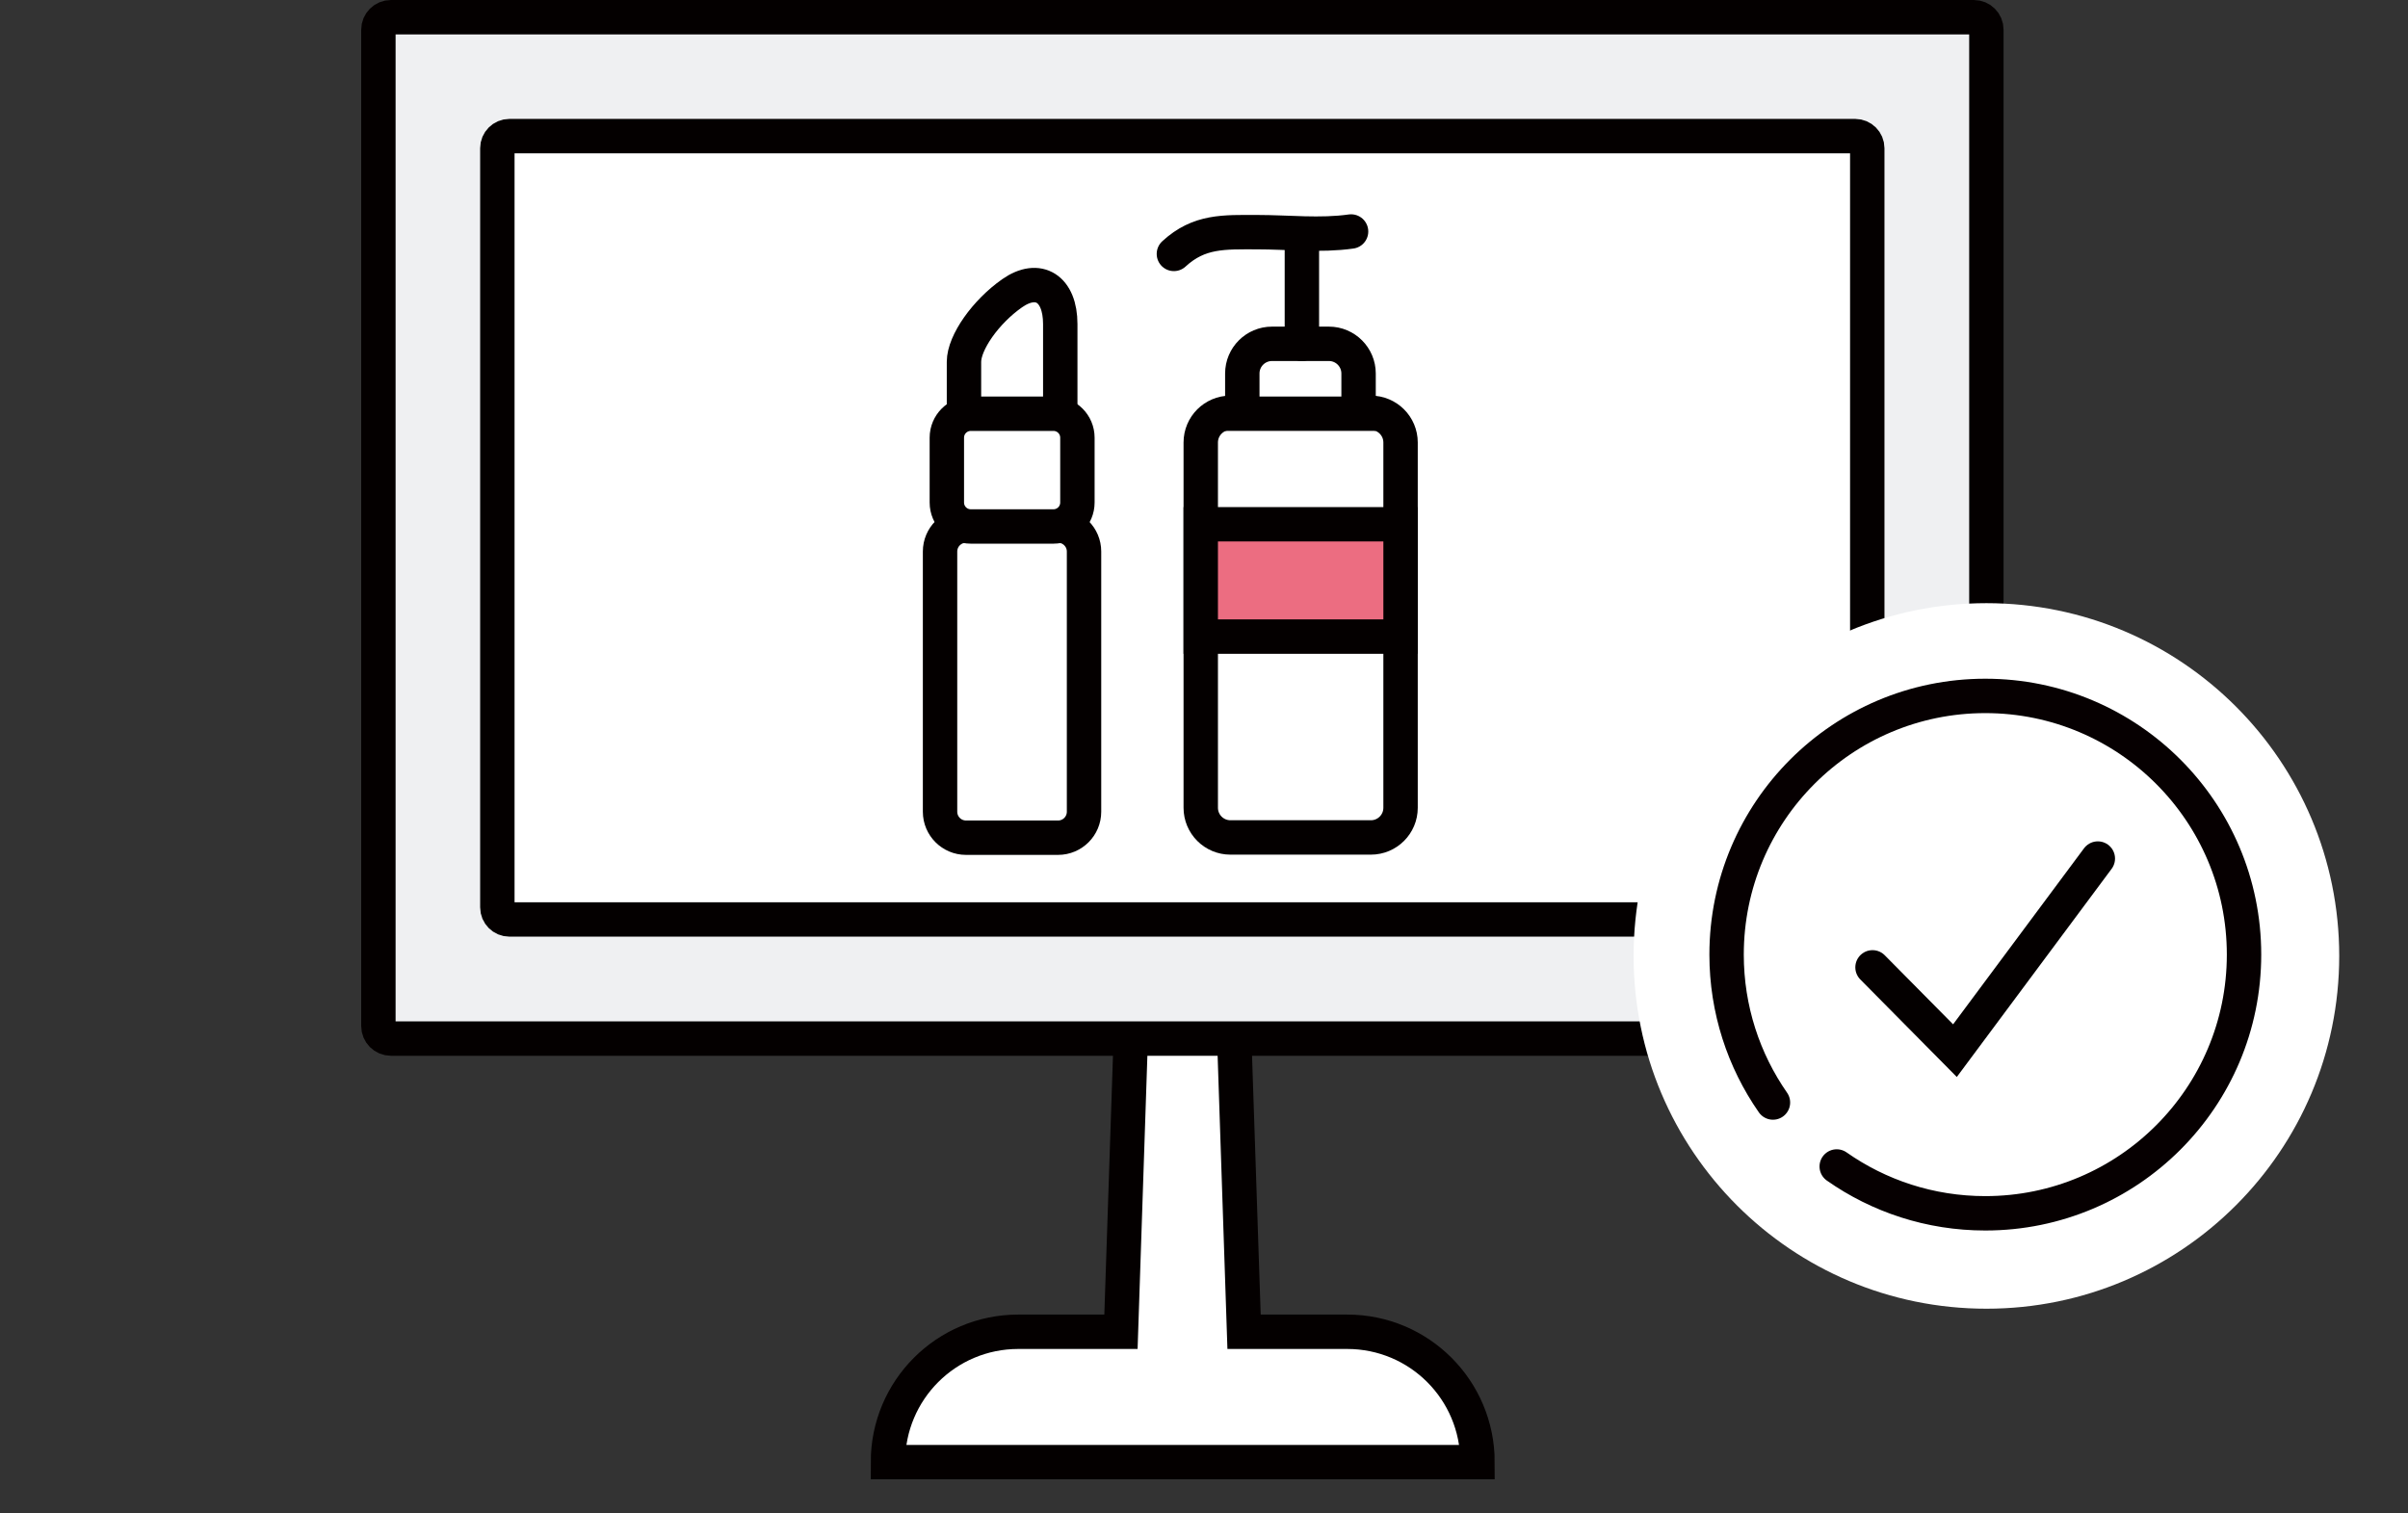 <svg width="140" height="88" viewBox="0 0 140 88" fill="none" xmlns="http://www.w3.org/2000/svg">
<rect x="0" y="0" width="140" height="88" fill="#333333" stroke="none"/>
<path d="M78.297 77.438H72.329L71.306 46.83C71.306 45.424 70.386 44.273 69.262 44.273H68.239C67.102 44.273 66.194 45.411 66.194 46.83L65.172 77.438H59.204C55.012 77.438 51.625 80.825 51.625 85.017H85.901C85.901 80.825 82.515 77.438 78.323 77.438H78.297Z" fill="white" stroke="#040000" stroke-width="2" stroke-miterlimit="10"/>
<path d="M114.759 1H22.729C22.326 1 22 1.326 22 1.728V59.661C22 60.064 22.326 60.39 22.729 60.39H114.759C115.161 60.39 115.487 60.064 115.487 59.661V1.728C115.487 1.326 115.161 1 114.759 1Z" fill="#EFF0F2" stroke="#040000" stroke-width="2" stroke-miterlimit="10" stroke-linecap="round"/>
<path d="M107.859 7.914H29.619C29.23 7.914 28.916 8.229 28.916 8.617V52.76C28.916 53.148 29.23 53.463 29.619 53.463H107.859C108.247 53.463 108.562 53.148 108.562 52.76V8.617C108.562 8.229 108.247 7.914 107.859 7.914Z" fill="white" stroke="#040000" stroke-width="2" stroke-miterlimit="10" stroke-linecap="round"/>
<path d="M61.517 30.561H56.162C55.33 30.561 54.654 31.236 54.654 32.069V47.2C54.654 48.033 55.33 48.709 56.162 48.709H61.517C62.35 48.709 63.025 48.033 63.025 47.2V32.069C63.025 31.236 62.35 30.561 61.517 30.561Z" stroke="#040000" stroke-width="2" stroke-linecap="round" stroke-linejoin="round"/>
<path d="M61.643 26.024V18.841C61.643 16.784 60.377 15.979 58.844 17.052C57.31 18.126 56.045 19.915 56.045 21.04V26.433" fill="white"/>
<path d="M61.643 26.024V18.841C61.643 16.784 60.377 15.979 58.844 17.052C57.31 18.126 56.045 19.915 56.045 21.04V26.433" stroke="#040000" stroke-width="2" stroke-miterlimit="10" stroke-linecap="round"/>
<path d="M61.247 24.057H56.442C55.672 24.057 55.049 24.68 55.049 25.45V29.22C55.049 29.989 55.672 30.613 56.442 30.613H61.247C62.017 30.613 62.64 29.989 62.64 29.22V25.45C62.64 24.68 62.017 24.057 61.247 24.057Z" fill="white" stroke="#040000" stroke-width="2" stroke-miterlimit="10" stroke-linecap="round"/>
<path d="M79.702 24.004H71.536C70.583 24.004 69.811 24.776 69.811 25.729V46.97C69.811 47.923 70.583 48.695 71.536 48.695H79.702C80.655 48.695 81.428 47.923 81.428 46.97V25.729C81.428 24.776 80.655 24.004 79.702 24.004Z" fill="white" stroke="#040000" stroke-width="2" stroke-miterlimit="10" stroke-linecap="round"/>
<path d="M81.428 30.484H69.811V37.015H81.428V30.484Z" fill="#EC6D81" stroke="#040000" stroke-width="2" stroke-miterlimit="10" stroke-linecap="round"/>
<path d="M73.965 19.992H77.262C78.221 19.992 78.987 20.772 78.987 21.718V24.056H72.227V21.718C72.227 20.759 73.006 19.992 73.952 19.992H73.965Z" fill="white" stroke="#040000" stroke-width="2" stroke-miterlimit="10" stroke-linecap="round"/>
<path d="M75.691 14.113V19.992" stroke="#040000" stroke-width="2" stroke-miterlimit="10" stroke-linecap="round"/>
<path d="M78.551 13.461C76.749 13.716 74.909 13.499 73.081 13.499C71.164 13.499 69.72 13.41 68.25 14.764" stroke="#040000" stroke-width="2" stroke-miterlimit="10" stroke-linecap="round"/>
<path d="M115.489 76.097C126.817 76.097 136.001 66.913 136.001 55.585C136.001 44.256 126.817 35.072 115.489 35.072C104.16 35.072 94.977 44.256 94.977 55.585C94.977 66.913 104.16 76.097 115.489 76.097Z" fill="white"/>
<path d="M103.079 64.108C101.38 61.667 100.383 58.702 100.383 55.507C100.383 47.2 107.118 40.465 115.425 40.465C123.732 40.465 130.467 47.2 130.467 55.507C130.467 63.814 123.732 70.55 115.425 70.55C112.204 70.55 109.227 69.54 106.786 67.827" fill="white"/>
<path d="M103.079 64.108C101.38 61.667 100.383 58.702 100.383 55.507C100.383 47.2 107.118 40.465 115.425 40.465C123.732 40.465 130.467 47.2 130.467 55.507C130.467 63.814 123.732 70.55 115.425 70.55C112.204 70.55 109.227 69.54 106.786 67.827" stroke="#060001" stroke-width="2" stroke-miterlimit="10" stroke-linecap="round"/>
<path d="M108.867 56.248L113.66 61.092L121.967 49.922" stroke="#040000" stroke-width="2" stroke-miterlimit="10" stroke-linecap="round"/>
</svg>

